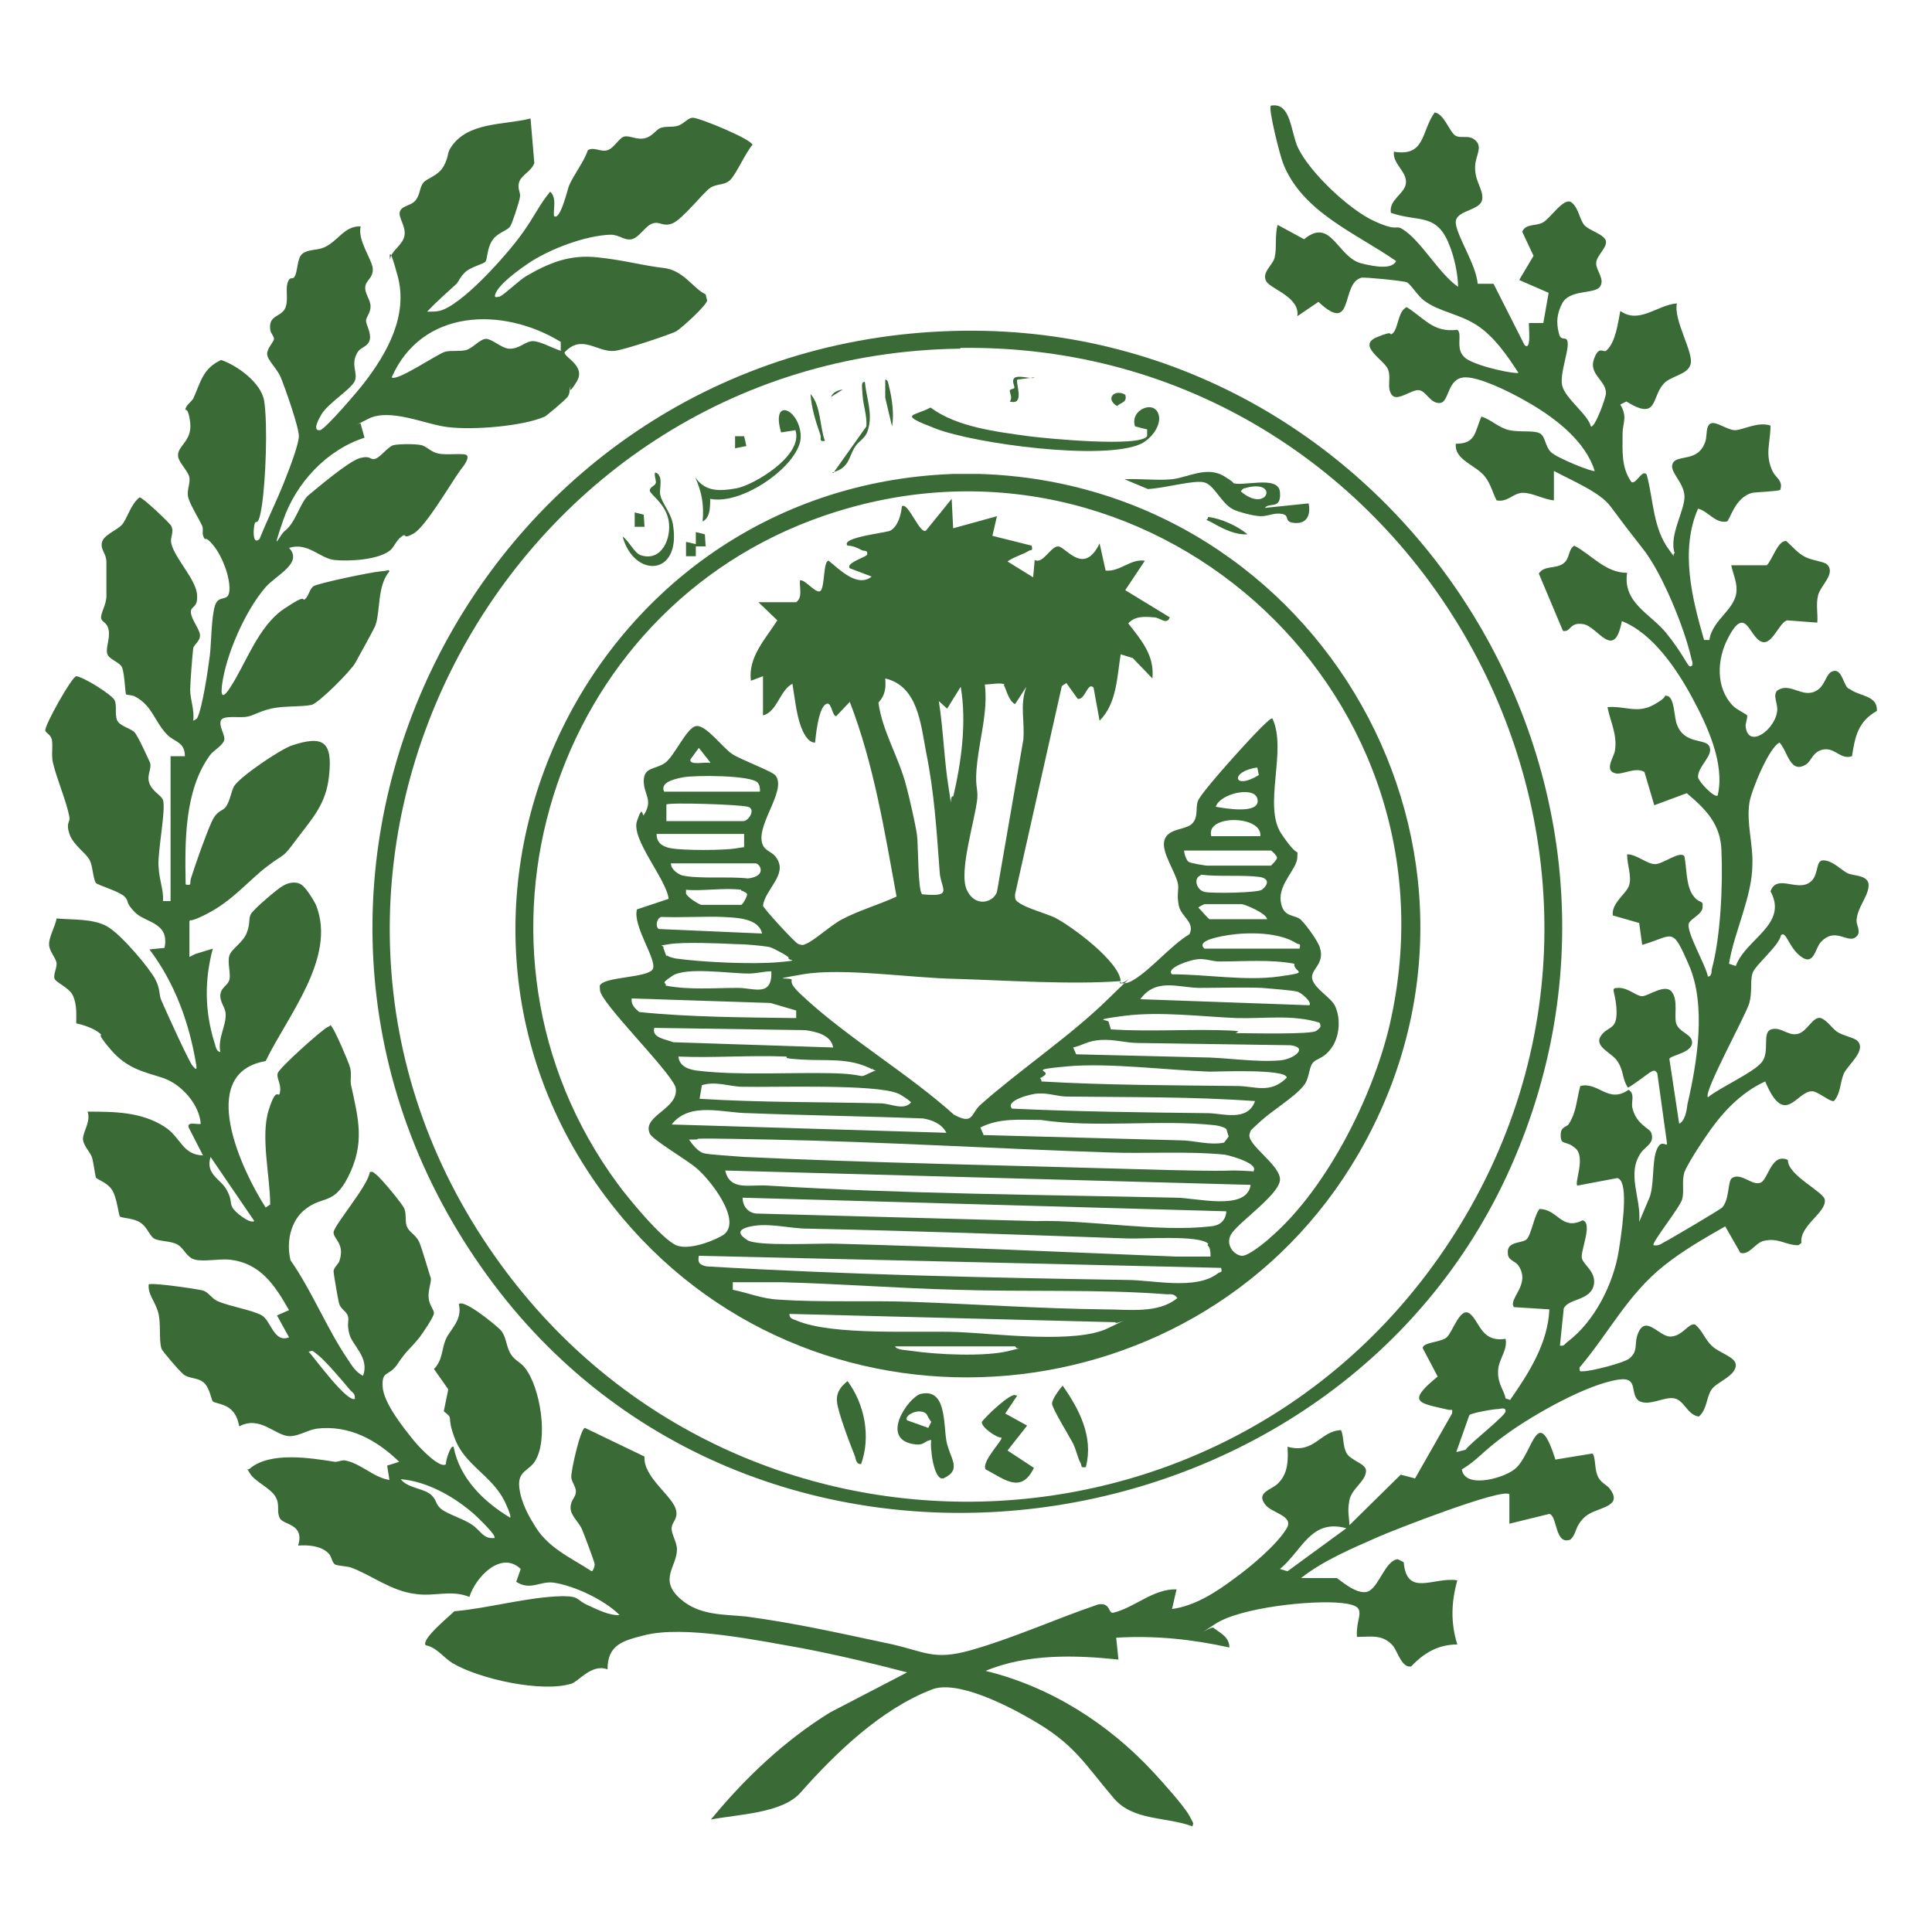 <?xml version="1.0" encoding="UTF-8"?>
<svg id="Layer_1" xmlns="http://www.w3.org/2000/svg" version="1.1" viewBox="0 0 256 256">
  <!-- Generator: Adobe Illustrator 29.1.0, SVG Export Plug-In . SVG Version: 2.1.0 Build 142)  -->
  <defs>
    <style>
      .st0 {
        fill: #3a6b37;
      }
    </style>
  </defs>
  <path class="st0" d="M25.9,126.4l2.3-.7c-1.1,4.1-1.1,8.2.2,12.4.2.5.2,1.2.8,1.3-.4-1.7.8-3.6.7-5,0-.9-.8-1.6-.7-2.6s1-1.2,1.2-2-.3-2.3,0-3.2,1.8-1.7,2.3-3,.2-1.7.5-2.4,3.7-3.5,4.1-3.7c.7-.5,1.8-.8,2.6-.3s2,2.7,2,2.8c2.7,6.9-3.8,14.6-6.7,20.6-9.3,1.6-3.1,14.6,0,19.4l.6-.4c0-3.7-1.3-9-.2-12.5s1.3-1.3,1.5-2.4-.5-1.8-.3-2.5,5.9-5.8,6.6-6.1.2-.5.6,0,2.2,4.6,2.4,5.4,0,1.5.1,2.2c1,4.6,1.9,7.8-.4,12.3-1.9,3.7-3.3,2.4-5.6,4.2-2,1.5-2.6,4.4-2,6.8,2.8,4,4.8,9,7.5,13,.6.9,1.1,1.8,2.1,2.3.9-2.4-1.4-4-1.8-5.5s0-1.7-.2-2.4-1-.9-1.2-1.8-.7-3.9-.7-4.1c0-.6.7-1,.8-1.5.7-2.2-.8-2.8-.8-3.7s4.6-6.2,4.8-8c.5-.1.5.1.8.3.6.4,3.6,4,3.8,4.6.3.9,0,1.8.4,2.5s1.2,1,1.6,2,1.4,4.5,1.5,4.7c0,.8-.4,1.6-.3,2.6s.7,1.5.7,2-1.6,2.8-1.9,3.2c-1.3,1.6-1.7,1.7-2.9,3.5s-2.1.8-2,3,2.8,5.5,3.9,6.9,3.8,4.1,4.5,3.4c-.1-.3.6-2.6,1-2.3.8,4.2,4,7.3,7.5,9.4.2-.2-.6-1.9-.8-2.3-1.7-3.3-5.2-4.7-6.5-8.1s0-2.5-1.5-3.7l.6-2.9-1.9-2.7c1.2-1.2,1-2.7,1.6-4s2.2-2.5,1.7-4.6c.7-.7,4.9,2.8,5.5,3.4.9,1,.7,2.3,1.5,3.4.5.7,1.3,1,1.8,1.7,2,2.6,3.1,9.4,1.3,12.3-.8,1.3-2.3,1.3-2.1,3.4s1.4,4.1,1.9,4.9c1.8,3.2,4.8,4.4,7.7,6.3.2,0,.4-.7.4-.9,0-.3-1.4-4-1.7-4.7-.4-.9-1.5-1.8-1.5-2.8s.6-1.3.7-2-.5-1.3-.6-2,1.2-6.5,1.8-6.6l7.9,3.8c-.2,2.8,3.9,5.3,4.2,7.2.2,1.1-.5,1.4-.6,2.2s.7,1.9.7,2.9c0,2.3-2.5,4,.5,6.6,2.5,2.2,5.8,2,8.7,2.3,6.7.9,12.8,2.3,19.4,3.7,4.3,1,5.5,2.1,10.2.8,5.7-1.6,11.4-4.2,17-6.1,1.7-.3,1.3,1.2,2,1.1,2.9-.7,5.3-3.2,8.4-3.1l-.6,2.6c3-.4,5.8-2.2,8.2-4,2.1-1.5,5.7-4.5,7-6.7,1-1.7-2.1-2-2.9-3.2-1.2-1.6,1-1.9,1.8-2.8,1.3-1.3,1.3-3.1,1.2-4.8,3.6,1,4.3-2.1,7.1-2.2.4,1,.2,2,.7,3s2.5,1.4,2.6,2.3c.1,1.4-1.9,2.4-2.2,4s0,2.2,0,3.3l6.8-6.7,1.9.5,4.9-8.6c.1-.7,0-.4-.5-.5-3.8-.9-5.7-.9-1.4-4.4l-2-3.8c.2-.8,2.4-.7,3.2-1.4s1.8-4.2,3.1-3.1,1.5,3.8,4.7,3.3c.3,1.6-1,2.7-1,4.4s.8,2.4,1,3.5l.6.2c2.5-3.6,5-7.5,5.2-12l-4.7-.3c-.8-1.1,2.3-3,.6-5.5-.4-.6-1.4-.7-1.4-1.6-.2-1.7,1.9-1.3,2.5-1.9s1-3.2,1.7-4c2.4,0,2.9,2.9,5.7,1.5,1.4.3-.3,4.1-.1,5s1.9,1.8,1.6,3.5c-.4,2.2-3.4,1.8-4,3.2l-.5,4.9c.6.1.6-.2,1-.5,3.6-2.7,6.1-7.7,6.8-12.1s1.2-9.3-.2-9.6l-5.3,1c-.4-.4,1.1-3.7-.2-4.9s-2-.3-2-1.8c0-1.2.8-1,1.1-1.5,1-1.6,1-3.2,1.5-5,2.4-.6,3.7,2.4,6.4.5.9.6.3,1.6.5,2.4.5,2.2,2.3,2.7,2.5,3.3.5,1.4-.8,1.8-1.4,2.7-1.9,2.8.1,6-.2,9.1l1.4-3.3c.6-1.7.3-4.7.9-6.2s1.2-.5,1.4-.8l-1.3-9.4c-.3-.4-.4-.4-.8-.2s-2.8,2.1-3.1,2.1c-.8-1.2-.5-2.2-1.4-3.5-.7-1.1-3.1-1.9-2.2-3.3s2.2-.7,2.1-3.4-1-3,.3-3,2.3,1.1,3.1,1.1,3-1.7,3.9-.6.3,3.1.6,4.2c.4,1.2,2,1.4,2.1,2.4.2,1.5-2.8,1.8-3,2.3l1.3,8.6c.8-.4,1-1.8,1.1-2.6,1.3-5.6,2.5-13.1.2-18.4s-2-3.9-6.2-2.7l-.4-2.9-3.5-1c-.2-1.7,1.9-2.9,2.2-4.1s-.3-2.6-.3-4c1.3,0,2.6,1.3,3.7,1.3s3.4-1.9,3.9-1c.3,1.5.2,3.8,1.1,5.1s1.4.5,1.3,1.6c0,.9-1.5,1.5-1.8,2.1-.5,1,2.3,5.7,2.5,7.1.5,0,.5-.6.5-.9,1.2-4.3,1.5-11.3,1.3-15.8-.1-3.5-2.1-5.5-4.6-7.6l-4.3,1.6-1.3-4.4c-1.1-.7-2.8.3-3.7.2-1.8-.3-.3-2.2-.2-3.1.3-2.1-.6-3.7-1-5.7,2.3-.2,3.9.9,6.1-.3s1.2-1.3,1.7-1.2c1.1,0,1,2.8,1.4,3.8,1,2.7,3.8,1.8,4.3,2.9.6,1.2-1.6,2.7-1.5,4.1.1.6,2.2,2.8,2.6,2.4,1-4.2-1.4-9.3-3.4-13s-5.2-8.5-9.3-10.1c-1,5.4-3.2.7-5.1.4s-1.6,1.1-2.7.9l-3.2-7.6c.7-1.1,2.2-.6,3.2-1.3s.6-1.8,1.5-2.4c2.3,1.2,4.1,3.6,7,3.6-.6,4,3.1,5.4,5.2,8s2.8,4.3,3.1,4.4c.7,0,.2-.9.2-1.1-.9-4-3.9-11.4-6.5-14.6-1.5-1.9-2.8-3.6-4.2-5.5s-5.1-3.4-7.5-4.7v3.9c-1.3-.1-2.8-1-4.1-1s-2,1.3-3.5,1c-.5-1-.8-2.2-1.5-3.1-1.2-1.6-4.1-2.2-3.9-4.4,2.7,0,2.5-1.6,3.4-3.6,1.3.4,2.3,1.5,3.7,1.8s3.2,0,4,.4.7,1.7,1.5,2.5,5.6,2.7,5.8,2.5c-1.2-3.9-5.1-6.9-8.5-8.9s-6.9-3.5-8.6-3.5c-2.5,0-2.1,3.3-3.4,3.4s-1.8-1.6-2.8-1.7-2.9,1.6-3.6.6,0-2.2-.5-3.4-4.1-3.1-1.5-4.2,1.5-.1,2.1-.5c.8-.6.7-3,1.9-3.5,2.4,1.5,3.5,3.4,6.7,3,.8.6-.5,2.8,1.3,3.9s6.5,2,6.8,1.8c-1.5-2.3-3.2-4.8-5.5-6.3s-5-1.8-6.9-3.2c-.9-.6-1.9-2.3-2.4-2.5s-5.6-.7-6-.6c-2.8.7-.9,7.7-5.7,3.2l-2.8,1.9c.4-2.5-3.5-3.6-4.1-4.6-.7-1.2.9-2.2,1.1-3.2.3-1.2,0-3,.4-4.3l3.5,1.9c3.6-3,4.4,2.4,7.6,3.2s4.2.4,4.6-.3c-5.3-3.7-12.5-6.5-15-13-.4-1-2-7.3-1.6-7.6,2.7-.5,2.6,3.5,3.6,5.6,1.6,3.3,6.8,8.2,10.1,9.7s2.7.4,3.8,1.1c2.4,1.5,4.8,5.9,7.3,7.6,0-1.6-.5-3.9-1.1-5.4-1.7-4.5-4.1-3.1-7.8-4.4-.3-1.8,1.9-2.5,2-4s-1.8-2.5-1.6-4.1c4.2.7,3.6-2.7,5.4-5.2,1.3.2,2,2.7,2.8,3.1s1.7-.2,2.6.6.2,1.8,0,3c-.3,2.3,1.1,3.4.9,4.8-.2,1.6-3.7,1.4-3.5,3.2s2.7,5.5,2.9,8h2.1s4.1,8.1,4.1,8.1c1,1,.5-2.8.6-2.9h1.9s.7-4,.7-4l-3.9-1.7,1.9-3.2-1.5-3.2c.5-1.1,1.7-.7,2.7-1.2s2.8-3.4,3.8-2.7,1.1,2.4,1.8,3.1,2.7,1.2,2.8,2.1-1.3,1.9-1.3,2.9,1.2,2.1.5,3.1-4,.3-5,2.2-.6,3.3-.4,4.1.8.4,1,.7c.6.8-1,4.4-.6,6.1s3.4,3.8,3.8,5.4c.5.3,2-3.8,2-4.4,0-1.7-2.3-2.5-1.6-4.5s1.3-.7,1.7-1.2c1.2-1.1,1.5-3.7,1.8-5.2,2.5,1.8,4.9-.8,7.5-1-.5,2.2,2.3,6.6,1.8,8.1-.4,1.4-2.7,1.5-3.6,2.6-1.6,1.8-.7,4.9-4.9,2.3l-.8.4c1,1.7.3,2.4.3,3.9,0,2.2-.2,4.5,1.2,6.4.7.2,1.4-1.8,2-1,.9,3.3.8,7.1,3,10s0,.6.7.4c-.8-2.4,1.4-5.7,1.3-7.6s-2.2-3.3-1.5-4.4,3.4,0,4.3-2.9c.2-.7,0-2,.7-2.3s2.2.9,3.2.9,3.1-1.2,4.7-.6c0,2.3-.8,3.8.3,6.1.4.8,1.4,1.2,1,2.4-.2.2-3.1.3-3.7.4-2.4.6-3,3.8-3.4,3.8-1.5.3-2.5-1.4-3.8-1.7-2.4,5.5-.8,11.9.8,17.4h.7c.4-2.8,3.7-4.1,3.6-6.8,0-1-.5-2.1-.7-3.1h4.7c.7-.6,1.5-3.4,2.6-3.2.8.7,1.5,1.6,2.5,2.1s2.5.6,2.9,1c1.2,1.2-.9,2.8-1.2,4.1s0,2.4-.1,3.6l-4-.3c-1,.3-1.8,2.8-3,2.9-2,0-2.3-5.4-4.8-.6-1.5,2.8-1.7,6.6.6,9,.6.6,1.8,1.1,1.9,1.3s-.2,1-.2,1.4c.3,3.2,4.1.4,4.2-2.2,0-.9-.6-1.9,0-2.5,1.6-1.1,3.1.8,4.8.2s1.5-2.6,2.7-2.8,1.3,2.3,2.1,2.4c1.3,1,3.7.8,3.6,2.9-2.5,1.4-2.9,3.4-3.3,6-1.5.5-2.2-1.1-3.7-.9s-1.7,1.6-2.4,2c-2.1,1.3-2.4-1.7-3.5-2.9-1.4.6-3.8,6.5-4,8-.4,2.7.5,5.4.4,8.1,0,4.3-2.4,8.9-3.1,13.2l.9.3c1.3-3.6,7-5.5,4.6-9.9.8-2.2,3.2-.2,4.9-1s.9-3.1,2.1-3.1,2.4,1.3,3.2,1.7,2.9.2,2.8,1.7-1.5,2.8-1.6,4.6c0,.7.8,1.7-.3,2.3-1.1.5-2.6-1.4-4.4.5-.8.8-.9,3.2-2.6,2s-2-3.5-2.7-2.9c-.3,1.5-3.5,4-3.8,5.1-.3,1,0,2.4-.4,3.9-.5,1.7-6.1,11.8-5.5,12.5,1.6-1.3,5.9-3.2,7.1-4.6s0-4,1.3-4.4,2.2.9,3.5.6,2-2.4,3.1-2.1c.9.4,1.4,1.3,2.1,1.8s2.3.8,2.7,1.2c1.3,1.3-1.3,3.2-1.8,4.4s-.4,2.6-1.3,3.6c-.6.1-2.1-1.3-2.9-1.3-2.1,0-3.6,4.9-6.2-1.3-2.9,1.3-5.3,3.7-7.1,6.2s-3.3,5-3.6,5.8c-.4,1.3,0,2.5-.3,3.6s-4.1,5.8-3.8,6.1c.6.1.9-.1,1.4-.4.8-.4,7.4-4.3,7.7-4.6,1-1.1.7-3.5,1.3-3.9,1.2-.8,2.7,1.1,3.8.6,1-.4,1.4-4,3.6-3,0,2.1,4.8,4.2,4.9,5.3.2,1.7-3.4,3.4-3.1,5.7l-.4.3c-1.7,0-2.6-1-4.5-.6-1.2.2-2,2-3.2,1.6l-2-3.5c-2.8,1.6-5.6,3.2-8.1,5.2-4.8,3.8-7.3,8.9-11.2,13.5,0,.6,0,.5.5.5,1,0,5.4-1.1,6.1-1.7,1.1-.9.7-1.7,1-2.9,1-3.3,2.9.1,4.5,0s2.3-1.8,3.2-1.6c1,.8,1.3,2,2.3,2.9s3,1.4,3.1,2.4c.1,1.5-2.5,2.3-3.2,3.3s-.6,2.7-1.7,3.6c-1.5-.2-1.9-2.1-3.2-2.4s-3.2,1-4.6.4c-1.5-.8,0-3.3-2.8-2.9-4.2.6-11.2,4.6-14.7,7.1s-3.9,3.5-6.1,4.8c.4,2.7,5.9,1.1,7.2-.2,2.3-2.2,2.8-8.6,5.2-1.1l4.9-.8c.4.3.3,1.9.6,2.7.4,1.3,1.3,1.3,1.8,2.1,1.7,2.4-2,2.3-3.4,3.6s-1,2.1-1.9,3c-2.1.8-1.7-3.1-2.8-3.4l-5.3,1.3v-3.9c-.9-.9-15.5,4.8-17.5,5.7-3.4,1.5-7.2,3.1-10.1,5.4h4.7c.2,0,2.6,2.3,4.1,1.8s2.3-4.1,4-4.3l.8.4c.4,4.7,4,1.9,7.1,2.4-.8,2.9-.9,5.6,0,8.5-2.5,0-4.4,1.1-6.1,2.9-1.2.3-1.8-1.9-2.4-2.7-1.4-1.6-2.9-1.2-4.8-1.2-.2-2.9,1.8-4.1-2.1-4.5-3.9-.4-13.4.6-16.7,2.8s-.5.2-.2.5c.9.7,2.1,1.2,2.1,2.6-5-1.1-9.8-1.6-15-1.3l.3,2.9c-5.7-.6-12.1-.8-17.6,1.5,8.6,2.1,16.3,7,22.3,13.5,1.1,1.2,4,4.4,4.7,5.7s.5.9.4,1.4c-3.5-1.3-7.8-.7-10.4-3.7-4-4.7-5.2-7.2-11-10.5-3.1-1.8-9.9-5.3-13.2-3.9-6.7,2.6-12.7,8.4-17.3,13.6-2.4,2.8-8.4,2.9-11.9,3.6,4.5-5.5,9.8-10.5,15.8-14.2l10.2-5.3c-4.6-1.2-9.2-2.3-13.9-3.2-5.7-1-15.7-3.1-21-1.7-2.7.7-4.8,1.2-4.8,4.5-2.1-.8-3.8,1.6-4.8,1.9-3.9,1.2-12.1-.6-15.7-2.7-1.3-.8-2.1-2.1-3.6-2.4-.6-.8,3.1-3.8,3.8-4.5,4.6-.4,9.7-1.9,14.3-2,2.4,0,1.8.5,3.4,1.2,1.3.6,2.9,1.4,4.2,1.3-2-2-6-3.9-8.8-4.3-1.8-.2-3,1.1-4.9-.1l.6-1.7c-2.6-2.5-6,1.1-6.8,3.7-2.5-1-4.6,0-7.2-.4-3.2-.4-5.8-2.5-8.5-3.5-.7-.2-1.7-.2-2.1-.4s-.5-1.2-.9-1.5c-1-1-2.7-1.1-4-1,.9-2.9-1.9-2.7-2.4-3.6s0-1.7-.5-2.7c-.6-1.3-2.8-2.1-3.5-3.3s-.5-.2,0-.6c2.7-2.3,8.1-1.4,11.3-.9.4,0,.8-.2,1.2-.2,2.1.3,3.9,2.3,6,2.6l-.3-1.9,1.6-.5c-3-2.9-6.6-4.9-10.9-4.4-1.3.2-2.4,1-3.6,1-1.9,0-3.9-2.8-6.7-1.3-.2-1-.5-1.8-1.3-2.4s-2-.7-2.2-.9-.4-1.8-1.2-2.5-2-.5-2.7-1.1-2.9-3.2-2.9-3.4c-.4-1.2,0-3.5-.5-5s-1.3-2.2-1.2-3.5c.3-.3,6.5.6,7.2.8s1.1,1,1.9,1.4c1.6.7,4.7,1.2,5.9,1.9s1.6,3.7,3.6,2.9l-1.6-2.9,1.6-.7c-1.9-3.3-3.8-6.3-8-6.7-1.3-.1-3.4.3-4.5,0s-1.4-1.5-2.3-2-2.5-.4-3.1-.8-.9-1.5-1.8-2.1-2.5-.6-2.7-.8-.4-2.6-1.1-3.6-2-1.3-2.1-1.6-.3-1.9-.5-2.6-1.1-1.5-1.2-2.4,1.1-2.4.6-3.7c3.5,0,7.1,0,10.2,2,2.2,1.4,2.3,3.7,5.1,3.8l-1.9-3.7c-.3-.9,1.4-.3,1.6-.5-.2-2.6-2.6-5.3-5.1-6.1s-4.7-1.2-6.9-3.8-.7-1.5-1.4-2.1-2.1-1.1-3.1-1.3c0-1.3.1-2.4-.4-3.6s-2.4-1.8-2.5-2.4.3-1.2.3-1.9-1-1.6-1-2.6.8-2.3,1-3.4c2.1.2,4.7,0,6.6,1s5.8,5.7,6.5,7.1.4,1.9.8,2.8c.6,1.4,3.6,8,4.1,8.6s.6.6.5-.1c-.9-5.5-2.8-10.8-6.2-15.3l2-.2c.7-3.4-2.5-3.3-3.9-4.7s-.7-1.4-1.4-2.1-3.5-1.5-3.8-1.8c-.4-.7-.4-2.2-.8-3-.5-1-2.2-2-2.7-3.5s.1-1.5,0-2.2c-.4-2.2-1.7-5.1-2.2-7.3-.2-.9,0-1.9-.1-2.8s-.8-1-.9-1.4c-.1-.7,3.5-7.1,4.1-7.2,1,.1,4.8,2.5,5.1,3.2s0,1.8.3,2.6,1.8,1.1,2.3,1.6,2,3.9,2.1,4.1c.2.9-.5,1.6-.1,2.7s1.5,1.5,1.8,2.2c.4,1.3-.7,6.7-.6,8.7s.7,3.2.6,4.7h1v-19.2h1.9c0-1.9-1.4-1.9-2.3-2.8-1.7-1.7-2-3.9-4.3-5.1-.3-.2-1.1-.2-1.2-.3-.1-.1-.2-2.7-.5-3.5s-1.8-1.1-2-1.9.4-2,.2-3.1-.9-1-1-1.6.7-1.8.7-2.9,0-3.3,0-4.5-.8-1.6-.6-2.6,1.9-1.6,2.6-2.3,1.2-2.8,2.4-3.7c.4,0,4,3.4,4.2,3.8.4.9-.2,1.5,0,2.3.4,1.9,3.2,4.7,3.4,6.7s-.9,1.5-.8,2.5,1.2,2.2,1.2,3-.8,1.2-.9,1.7c-.1.8-.4,4.6-.4,5.5,0,1.3.6,2.7.4,4.1,0,0,.4-.2.5-.3.7-1.2,1.5-6.7,1.7-8.3s.2-5.2.7-6.7,1.8-.3,1.9-2-.9-4.4-2.1-5.9-1-.5-1.3-1.1,0-.9-.2-1.5c-.5-1.1-1.8-3.1-1.9-4s.3-1.6.2-2.4-1.4-2-1.5-2.8c-.2-1.4,1.9-2,1.6-4.5s-.8-1.3-.6-1.9.9-.9,1.1-1.5c.9-2,1.2-3.8,3.6-4.9,2.1.7,5.3,3,5.7,5.4.5,3.2.2,10.6-.3,13.9s-.8,1.5-1,2.6-.1,2.6.7,1.8c1-2.5,2.2-4.9,3.2-7.4s1.9-5,2-6.1-1.9-6.7-2.4-7.9-1.8-2.3-1.8-3.1.9-1.6.9-2-.5-.8-.5-1.3c-.2-1.8,1.3-1.6,1.9-2.6s.1-2.5.4-3.5.7-.4.9-.8c.5-.7.3-2.5,1.1-3.1s1.9-.4,2.8-.8c1.9-.8,2.7-2.9,4.9-2.8-.5,1.8,1.6,4.5,1.6,5.7s-.9,1.4-1,2.3.7,1.7.7,2.6-.6,1.4-.6,1.9.7,1.6.5,2.5-1.1,1-1.5,1.5c-1.2,1.7,0,2.9-.5,4s-3.5,2.9-4.4,4.4-.9,2.2-.2,2.1,5.2-5.4,5.8-6.2c3.1-4,5.9-9,4.5-14.2s-1-1.8-1-2.2c0-1.1,1.7-1.9,1.9-3.2s-.9-2.4-.6-3.2,1.5-.7,2.1-1.5.5-1.7,1-2.3,2-.9,2.7-2.2.4-1.6.9-2.4c2.2-3.5,7.1-3,10.6-3.9l.5,5.9c-.3,1-1.7,1.6-2,2.5s.2,1.3.1,2-1.1,3.7-1.3,3.9c-.4.6-1.7.8-2.4,1.9s-.6,2.5-.9,2.8-2,.7-2.7,1.4-.7,1-1.1,1.5c-1.3,1.2-2.7,2.4-3.9,3.7.6,0,1.1,0,1.6-.1,3-.7,8.9-7.4,10.8-10s2.4-4,3.9-5.8c.9.8.4,2.2.5,3.2.8.8,1.8-3.5,2-4,.7-1.6,1.9-3,2.5-4.7.8-.5,1.7.3,2.6,0s1.5-1.6,2.2-1.8,1.7.5,2.8.2,1.4-1.2,2.2-1.4,1.6,0,2.3-.3,1.2-1,1.8-1c.9,0,7.9,2.9,7.9,3.6-.9,1-2.2,4-3,4.7s-1.7.4-2.6,1-3.7,4.2-5,4.7-1.6-.3-2.6,0-1.8,1.9-2.8,2.1-1.6-.6-2.8-.6c-3.3.1-8.1,1.9-10.9,3.8s-4,3.2-4.3,3.9,0,.6.5.5c.7-.3,2.5-2.1,3.5-2.7,3.1-1.8,5.8-2.9,9.5-2.5s6,1.1,8.7,1.4,3.9,2.7,5.6,3.5l.2.8c0,.6-3.4,3.7-4.1,4.1s-7,2.5-8.2,2.6c-2.3.2-4.3-2.3-6.6.2,0,.7,2.9,1.8,1.6,3.9s-.7.4-.8.6c-.2.3,0,.9-.4,1.4s-2.8,2.5-3,2.6c-3,1.3-9.5,1.8-12.8,1.4-2.9-.3-7.7-2.6-10.6-1.1s-.8.3-1,.7l.5,1.8c-5,1.6-9.1,6-10.8,11s-.4,1.7.3,1.3c1.4-1.1,2-3.8,3.1-4.7s5.3-4.5,6.8-4.9,1.3.3,2,.1,1.7-1.6,2.4-1.8,3.1-.2,3.8,0,1.2.9,2.2,1.1,2.3,0,3.4.1-.1,1.6-.5,2.1c-1.3,1.8-4.6,7.5-6.2,8.4s-.8-.2-1.6.4-1,1.5-1.6,1.9c-1.6,1.2-5.4,1.4-7.3,1.2s-3.5-2.4-6-1.6c1.9,2-1.7,3.6-3.1,5.2-2.7,3.1-5.3,9-5.8,13.1-.2,1.8.4,1.3,1.1.2,2.1-3.2,3.7-8.1,7.1-10.4s2.3-.9,2.8-1.3.6-1.3,1.1-1.7,7.7-1.9,9-2,.9-.3,1.1,0c-1.6,1.9-1.2,5.1-1.8,7,0,.3-2.4,4.5-2.7,5.1-.6,1.1-4.8,5.3-5.8,5.6-1.5.3-3.7.1-5.4.5s-2.4,1-3.4,1.1-2.8-.2-3.2.4c-.4.8.6,2,.4,2.7s-1.5,1.4-1.9,2c-3.4,4.7-3.3,11.5-3.2,17.1.9.2.5-.2.7-.8.6-1.9,1.9-5.6,2.7-7.4s1.5-1.4,2-2.2.6-1.8,1-2.6c.8-1.3,6-4.8,7.6-5.4,4.2-1.4,5.5-.6,5,4-.4,3.8-2.2,5.6-4.3,8.4-2,2.7-1.4,1.7-3.9,3.6s-4.5,4.5-8,6.3-1.8,0-2.3,1v4.7ZM74.3,46.4v-1.1c-7.7-4.7-18.4-4.4-22.4,4.7.7.6,6.2-3.2,7.1-3.4s1.8,0,2.7-.2,1.9-1.5,2.7-1.5,2,1.2,3,1.3c1.4.1,2.2-1,3.2-1s2.7,1,3.8,1.3ZM33.7,161.8l-5.8-8.5c-.7,2.3,1.3,2.9,2.1,4.3s.4,1.7.8,2.4c.3.6,2.3,2.2,2.9,1.8ZM47,185.3c.1-.6-.3-.8-.6-1.1-.9-1.1-3.2-3.8-4.2-4.6s-.7-.6-1.3-.5c.6.6,5.3,7.1,6.2,6.2ZM193,192.4l1.2-.3c.6-.9,5.3-4.5,5.3-5.1s-.7-.3-.9-.3c-.7,0-3.5.5-3.9.8l-1.7,4.8ZM65.5,203.8c.4-.3-2.3-2.8-2.6-3.1-2.6-2.3-6.2-4.4-9.8-4.7.8,1.1,2.8,1.2,3.8,1.9s.7,1.3,1.5,2,2.9,1.3,4.1,2.1,1.5,1.9,2.9,1.8ZM178.4,202.5c-4.7-1.3-5.8,2.9-8.8,5.4l1,.3,7.8-5.7Z"/>
  <path class="st0" d="M125,43.9c57.9-2.6,98.8,57.5,75.2,110.7s-101.5,63.4-136.5,13.2c-35.8-51.2-.6-121.2,61.3-123.9ZM127.2,46.2c-60.9.8-97,70.1-61.6,120.3,31.4,44.6,98,43,127.2-3.1,32.3-51.1-5.4-118.1-65.5-117.3Z"/>
  <path class="st0" d="M126.3,62.8h3.5c45.1,1.4,73.2,50.4,50.2,90.1-20.6,35.5-71,40-97.5,8.5-32.4-38.5-5.8-96.8,43.8-98.6ZM148.4,130.3c.7,0,1,0,1.7-.4,2.3-1.3,5.1-4.7,7.5-6.1.8-1.6-1.1-2.3-1.4-3.8s0-1.9-.1-2.8c-.3-1.7-2.3-4.3-1.8-5.9s2.9-1.3,3.7-2.2.4-1.9.7-2.9,5.3-6.5,6.5-7.8,3.2-3.4,3.4-3.2c2,4.2-1.3,11.6,1.2,15.3s2.1,1.6,2.1,3.1-2.5,3.5-2.2,5.8,1.9,1.7,2.7,2.5,2.3,2.9,2.5,3.7c.7,2.2-1.4,2.9-1,4.2s2.5,2.4,3,3.5c.8,1.7.6,4.1-.5,5.6s-2,1.3-2.5,2-.4,2.1-1.2,3c-1.2,1.5-4.2,3.3-5.7,4.7s-1.2,1-1.4,1.6c-.6,1.4,4.2,4.2,4,6.2s-5.7,5.7-6.5,7.2.6,2.8,1.5,2.8,3.3-2,3.7-2.4c7.7-6.6,14.1-19.6,16.1-29.4,9.2-43.7-32.7-80.8-75.1-66.3-36.4,12.4-50.4,57.3-27.5,88.5,1.3,1.8,5.9,7.4,7.8,8.2s5.6-.9,6.3-1.4c2.5-1.9-1.9-7.4-3.6-8.8-1.1-1-5.9-3.8-6.2-4.6-1.1-2.4,4.1-3.3,3.4-6.2-1-2.4-9.9-11.1-10-12.8s0-.4,0-.6c.4-1.2,6.4-1,7-2.2s-2.7-5.7-2.1-7.9l4.2-1.4c-.3-2.6-5-7.9-4.2-10.3s.7-.5.9-.8c1.3-2,0-2.7,0-4.5,0-1.9,1.5-1.5,2.8-2.4s2.9-4.8,4.2-4.9,3.5,2.9,4.7,3.7,5.4,2.3,5.8,2.9c1.5,2.1-3.1,7-1.6,9.4.4.6,1.3.8,1.7,1.5,1.5,2.2-1.5,4.1-1.8,6.3,0,.3,4.3,5,4.7,5.1s.5.2.9,0c1-.3,3.5-2.6,4.9-3.3,2.3-1.2,4.8-1.9,7.2-3-1.6-8.7-3-17.5-6.2-25.8l-1.8,1.9c-.6,0-.6-2.3-1.5-1.5s-1.2,4.1-1.3,5c-1,0-1.6-1.4-1.9-2.2-.6-1.7-.8-3.8-1.1-5.6-1.7.9-2,3.7-3.9,4.2v-5.2l-1.6.6c-.4-3.1,1.9-5.5,3.5-8l-2.5-2.4h5c.9-.7.4-1.9.5-2.9.7-.2,2.3,2.1,2.8,1.3s.3-3.9,1-3.9c1.5,1.2,3.8,3.6,5.7,2.1l-2.9-1.1c-.6-.7,2.2-1.5,2.3-1.8.1-.7-.3-.4-.7-.6-.6-.3-1.2-.6-1.9-.6-1-1.1,5.2-1.7,5.7-2,1-.6,1.4-2.1,1.5-3.2.8-.7,2.4,3.8,3.2,3.2l3.4-4.2.2,3.9,5.8-1.6-.6,2.6,5.2,1.3c.2.8-.1.5-.4.7-.8.5-2,.8-2.8,1.4l3.4,2.1.2-2.3c1.1.6,2.1-1.8,3.1-1.8s3.4,4,5.5-.4l.8,3.6c1.9.2,3.3-1.6,5.2-1.3l-2.6,3.9,5.9,3.6c-.4,1.1-1.3,0-2.1,0-1.2-.1-2.5-.2-3.4.8,1.7,2.2,3.5,4.2,3.2,7.3l-2.6-2.7-1.6-.5c-.5,3-.5,6.5-2.8,8.8l-.8-4.4c-.8-.8-1.1,1.7-2.1,1.5l-1.5-2.1-.6.4-6.2,27.6c0,.6,0,.8.5,1.1.9.7,3.5,1.4,4.8,2,2.3,1.2,8.5,5.8,8.7,8.4-6.6.5-15.2-.1-22-.3-5.6-.1-14.9-1.5-20.1-.6s-1.2.3-1.5.8c-.2.7,1.3,1.9,1.8,2.4,5.9,5.4,13.7,10,19.7,15.4,2.6,1.4,2.2-.1,3.5-1.3,5.3-4.7,11.9-9.1,16.9-14s1.7-1.3,1.6-2.4ZM122.2,118.5c4.3.4,2.4-.7,2.3-3.1-.4-5.4-.7-10.4-1.8-15.8-.7-3.7-1.1-8.7-5.4-9.7.1,1.3,0,2.2-.9,3.2.5,3.8,2.7,7.2,3.7,11.1.4,1.5,1.2,5,1.4,6.4s.1,7.5.7,7.9ZM133.1,90.7c-.4-.3-1.9,0-2.6,0,.4,3.5-.6,6.8-1,10.2s.1,3.3,0,4.9c-.3,2.9-2.5,9.7-1.4,12.1s3.5,1.7,4,.3l3.5-20.2c.2-2.5-.5-4.6.4-7l-1.5,2.3c-.9-.4-1.3-2.4-1.5-2.5ZM126.3,105.6c1.1-4.7,1.8-9.9,1-14.6l-1.8,2.9-1.1-1c.6,3.8.7,7.8,1.3,11.5s0,1,.6,1.1ZM94.1,101l-1.5-1.9-1.1,1.5c-.3.9,2.1.3,2.6.5ZM166.6,101.7c-3.7.5-3.2,3.1.2,1l-.2-1ZM100.7,104.9c0-.5,0-.8-.3-1.2-.9-1-8.3-1-9.9-.7s-3,.8-2.5,1.9h12.7ZM161.1,106.9c1.1.2,6.1,1.1,5.5-1.1-.5-1.7-5-.6-5.5,1.1ZM88.3,108.8h10.2c.7,0,1.7-1.6.6-1.9s-10.3-.6-10.8-.3v2.2ZM167,110.8c.3-2.8-7.3-2.9-6.5,0h6.5ZM98.7,110.5h-11.7c0,1.2.8,1.7,1.9,1.9,1.6.3,7,.3,8.7,0s.8,0,1-.3v-1.6ZM156.9,112.7c0,.4.3,1.3.6,1.5s2.3.5,2.4.5h8.5c0,0,.9-.8.8-1.1,0-.2-.7-.9-.8-.9h-11.5ZM88.9,114.4c0,.8.9,1.4,1.5,1.6,2.3.5,6.2.1,8.7.4,2.6-.3,1.6-2,1-2h-11.2ZM159.1,116c-1,.3-.6,2,.6,2.2s6.9.1,7.5-.3c.9-.7,1-1.5-.3-1.7-2.4-.3-5.3,0-7.8-.3ZM98.2,117.9c-2.2-.3-5.1.2-7.3,0v.5c.1.4,1.7,1.5,2.1,1.5h5.2c.2,0,.8-1.1.8-1.4,0-.2-.7-.5-.8-.5ZM167.9,121.8c-.1-.8-3-2-3.4-2h-4.9s-.9.4-.8.5c.3.2,1.3,1.5,1.5,1.5h7.6ZM101,123.8c-.4-2.2-3.5-2.2-5.3-2.3s-5.5.1-8.1,0c-.6.2-.8,1.3-.3,1.6l13.8.6ZM159.5,125.7h12.7c.2-.8-.1-.5-.4-.7-2.3-1.5-6.4-1.5-9-1.1s-4.1,1-3.2,1.8ZM88.4,126.6c.2.2.7.3,1.1.4,3.5.5,10.2.8,13.6.5s1.1-.2,1.4-.6c0-.2-2.1-1.3-2.5-1.4-1-.2-3.3-.4-4.5-.4-2.1-.1-6.9-.3-8.8,0s-.6.1-.8.5l.4,1.1ZM171.5,127.7c-3.2-.6-6.6-.3-9.9-.3-1,0-1.8-.4-2.9-.3s-4.3,1.2-3.4,2c4.5,0,9.7.9,14.1.3s2.1-.5,2.1-1.6ZM102.3,128.7c-1.1,0-2,.3-3.1.3-2.5,0-8.3-.9-10.1.3s-.7.8-.9,1.3c3.2.6,6.4.3,9.6.3,2.1,0,4.6,1.3,4.4-2.3ZM173.5,133.2c.4-.4-1.1-1.7-1.6-1.8-.7-.2-3.7-.4-4.7-.5-2.7-.1-5.5,0-8.2,0-2.8,0-5.8-1.4-7.9,1.5l22.4.8ZM105.5,133.9l-3.4-1-18.4-.6c-.1.8.4,1.3,1,1.8,6.9.7,13.9.7,20.8.8v-1ZM174.8,135.5c-3.5-1.1-7.3-.5-10.9-.6-4.8-.2-10.2-.9-14.9-.3s-2.1.5-2.1.8l.3,1c4.7.3,9.5,0,14.2.1s1.6.3,2.6.4c1.7,0,9.7.2,10.4-.3s.6-.6.5-1ZM110.4,138.8c-.3-1.7-2.3-2.1-3.7-2.3l-20-.3c-.4,1.3,1.5,1.5,2.5,1.9l21.3.7ZM142.6,139.7l16.4.4c3.5,0,7.2.7,10.7.4,1.8-.2,3.7-1.7,1.3-2-6.7-.1-13.5-.2-20.2-.3-1.6,0-3.1-.5-4.9-.4s-2.4.7-3.7,1l.4.9ZM115.6,141.7c-3.1-1.6-6-1.1-9.3-1.3s-1.5-.3-2.2-.4c-4.7-.2-9.5.2-14.2,0,.1,1.4,1.6,1.8,2.8,1.9,5.2.6,11.9.2,17.2.3s3.6.8,5.3,0,.5,0,.4-.7ZM138,143.3c8.6.5,17.2.5,25.9.6,2.4,0,4.4,1.1,6.6-1.1,0-1.2-9.1-.8-10.2-.8-5.7-.2-13.4-1.2-18.9-.7s-2.1.5-3,1.2-.6,0-.4.7ZM92.8,145.6c8,.5,15.9.4,23.9.6,1.3,0,3,1,4-.1,0-.2-1.4-1.1-1.7-1.2-3-1.3-16.4-.8-20.6-.9-1.7,0-3.6-.8-5.4-.2l-.3,1.8ZM166.3,145.9c-8.3-.6-16.6-.5-24.9-.6-1.3,0-2.4-.5-3.9-.4-.7,0-4.4.9-3.4,2,8.6.4,17.2.5,25.9.6,2,0,5.3,1.2,6.3-1.6ZM125.4,150.1c-.6-1.2-1.9-1.7-3.1-1.9-7.7-.3-15.4-.4-23.1-.7-3.3,0-7.8-1.6-10.2,1.5l36.4,1.1ZM130.3,150.4l26.1.7c1.8,0,3.9.7,5.8.3l.6-.8-.3-1c-.4-.3-.9-.4-1.5-.5-7.3-.8-15.8.4-23.1-.7-2.8,0-5.4-.3-8,1l.4.9ZM166,155.3c1.1-1.1-3.1-2.2-3.7-2.3-5-.5-10.6-.1-15.6-.3-14.8-.5-29.7-1.4-44.5-1.7s-7.3,0-10.9,0c.4.6,1.2,1.6,1.9,1.8s4.2.4,5.4.5c17.1.8,34.3,1.1,51.3,1.6s10.7,0,16.1.3ZM165.7,157l-69.6-1.9c.6,2.8,3.4,1.8,5.7,2,17.8,1.1,36.1,1.2,54,1.6,2.7,0,9.3,1.8,9.9-1.6ZM162.4,160.5l-64-1.8c0,1.1.7,2,1.8,2.1l37.1,1c7.1-.2,16.1,1.5,23.1.7,1.2-.1,2-.7,2.1-2ZM160.1,164.8c-1.2-1.2-8.7-.6-10.8-.7-14.1-.5-28.1-1-42.3-1.3-2.3,0-5.1-.8-7.5-.3s-1.1,1.4-.5,1.8c1.2.9,9.7.4,11.9.5,14.9.4,29.9,1.1,44.8,1.7,1.6,0,3.2,0,4.7,0,0-.5,0-1.2-.4-1.5ZM161.8,168l-69.2-1.6c-.2,1,.2,1.2,1,1.4,18.6,1.1,37.2,1.5,55.7,1.8,3.5,0,9.2,1.4,12.1-.9.3-.2.6,0,.4-.7ZM97.1,170.9c2,.4,3.9,1.2,6,1.3,5.7.4,11.9.1,17.6.3,8.5.3,17.1.9,25.7,1,3.1,0,7.1.6,9.6-1.5-.4-.6-.9-.5-1.4-.5-9-.7-18.8-.3-28-.6-7.7-.2-15.4-.8-23.1-1-2.1,0-4.2,0-6.4,0v1ZM147.8,175.2l-43.2-1.1c0,.7.6.7,1,.9,4.8,2,15.7,1.3,21.2,1.5,5.1.2,15.7,1.6,20-.5s.9-.3,1-.8ZM134.5,178.4h-15.9c.2.5,1.6.5,2.2.6,3.3.5,9.8.8,12.9,0s1,0,.9-.5Z"/>
  <path class="st0" d="M152,57.8v-.9s-1.6-.4-1.6-.4c-.8-2.3,3-3.8,3.2-1.1,0,1.4-1.2,2.8-2.4,3.4-4.9,2.3-22,0-27.2-2s-2.9-1.6-.7-2.8c3.5,2.6,8.7,3.2,13,3.8,2.3.3,14.7,1.5,15.7,0Z"/>
  <path class="st0" d="M163.2,63.9c1,.8,6.2-1.1,6.4,1.3s-1.4,1.3-2,2.1l5.8-.6c.3,1.5-.2,2.7-1.8,2.6s-.6-1-1.7-1.2-1.8.3-2.8.3-3.1-.6-3.7-.9c-1.6-.8-2.5-3.3-3.9-3.6s-5.2.8-7.4.9l-3.1-1.3c2.1-.1,4.3.2,6.3,0s4.6-1.8,6.9-.4.6.8.8,1ZM164.9,64.7c-.2,0-.4.3-.5.4,3.6,3.1,5.2-1.8.5-.4Z"/>
  <path class="st0" d="M123.4,190.8c-.9.1-.9.7-2,.6-5.1-.5-1-6.3.6-6.7,3.4-.8,3,3.9,3.4,6.2s2.2,3.8-.4,5c-1.3.3-1.8-4.2-1.6-5.1ZM122.7,187.3c-1-.8-3,.3-2.5.9l2.8,1,.4-.8c-.3-.3-.5-.9-.7-1.1Z"/>
  <path class="st0" d="M134.8,184.9l-1.6,2.4,2.9,1.6-2.6,3.3,3.5,2.3c-1.7,3.5-3.9,1.5-6.4.2-.6-1,2.3-3.9,2.1-4.2-.7,0-2.7-1.4-2.6-2.1.4-.6,3.9-4,4.5-3.5Z"/>
  <path class="st0" d="M94.1,66.2c0,1,0,2.4-1,2.9.2-2.2-.1-3.9-1-5.9,1.3,2,3.3,1.9,5.5,1.5s8.9-4.3,7.8-7.7l-1.9.3c-1.4-4.8,2.5-3.1,2.6.5s-7.6,9.2-12,8.3Z"/>
  <path class="st0" d="M114,194c-.5,0-.6-.6-.7-1-.6-1.5-2.3-5.9-2.4-7.3s.7-2.1,1.4-2.7c2.3,3.1,3.1,7.4,1.8,11Z"/>
  <path class="st0" d="M143.9,194.4c-.8.1-.5-.1-.7-.5-.4-.7-.6-1.8-1-2.6s-2.8-4.7-2.8-5.3.9-1.8,1.4-2.4c2.2,3.1,4.1,6.8,3.1,10.7Z"/>
  <path class="st0" d="M87.3,63c.5.5,0,2.1.2,2.6.2,1.1,1.5,2.4,1.7,4.1,1,6.7-5.2,6.9-6.7,1.4.8.5,1.6,2.3,2.5,2.5,2.7.8,4-2.3,3.6-4.6s-2.5-3.5-2.5-4,.7-.6.8-1-.6-2,.4-1.1Z"/>
  <path class="st0" d="M110.4,62.7l4.4-6.2c.1-1.4-.4-2.7-.5-4.1s-.2-1.8.3-1.8c.2,2.2,1.1,4.2.4,6.4-.3,1.1-1.2,1.4-1.7,2.2-.9,1.4-.7,2.8-3,3.4Z"/>
  <polygon class="st0" points="93.4 70.8 93.5 72.4 92.2 72.4 92.2 73.7 90.9 73.7 90.9 71.8 92.2 72.1 92.2 70.5 93.4 70.8"/>
  <path class="st0" d="M165.3,70.8c-1.6.1-3.2-.7-4.6-1.5s-.8,0-.6-.8c1.7.2,3.9,1.2,5.2,2.3Z"/>
  <path class="st0" d="M118.2,56.5l-.9-3.8v-2.4c.4,0,.4.6.5.9.4,1.6.7,3.7.4,5.3Z"/>
  <path class="st0" d="M109.4,58.4c-1,.2-.5-.3-.7-.8-.6-1.7-1.2-3.6-1.3-5.4,1.4,1.6,1.2,4.3,1.9,6.2Z"/>
  <path class="st0" d="M137.1,50l-2.3.3c-.3.3,1.1,3.5-1,2.9.4-.5,0-1.1,0-1.4s.5-.2.6-.4-.4-.9,0-1.3,1.8,0,2.5,0Z"/>
  <path class="st0" d="M149.1,52.3c.3,1-.5,1-1.1,1.5-1.6-1-.3-2.3,1.1-1.5Z"/>
  <polygon class="st0" points="85.3 68.2 85.4 69.8 84.1 69.8 84.1 67.9 85.3 68.2"/>
  <polygon class="st0" points="98.6 57.8 98.9 59.1 97.4 59.4 97.4 57.8 98.6 57.8"/>
  <path class="st0" d="M111.7,51.6l-1.6,1c.3-.7,1-.9,1.6-1Z"/>
</svg>